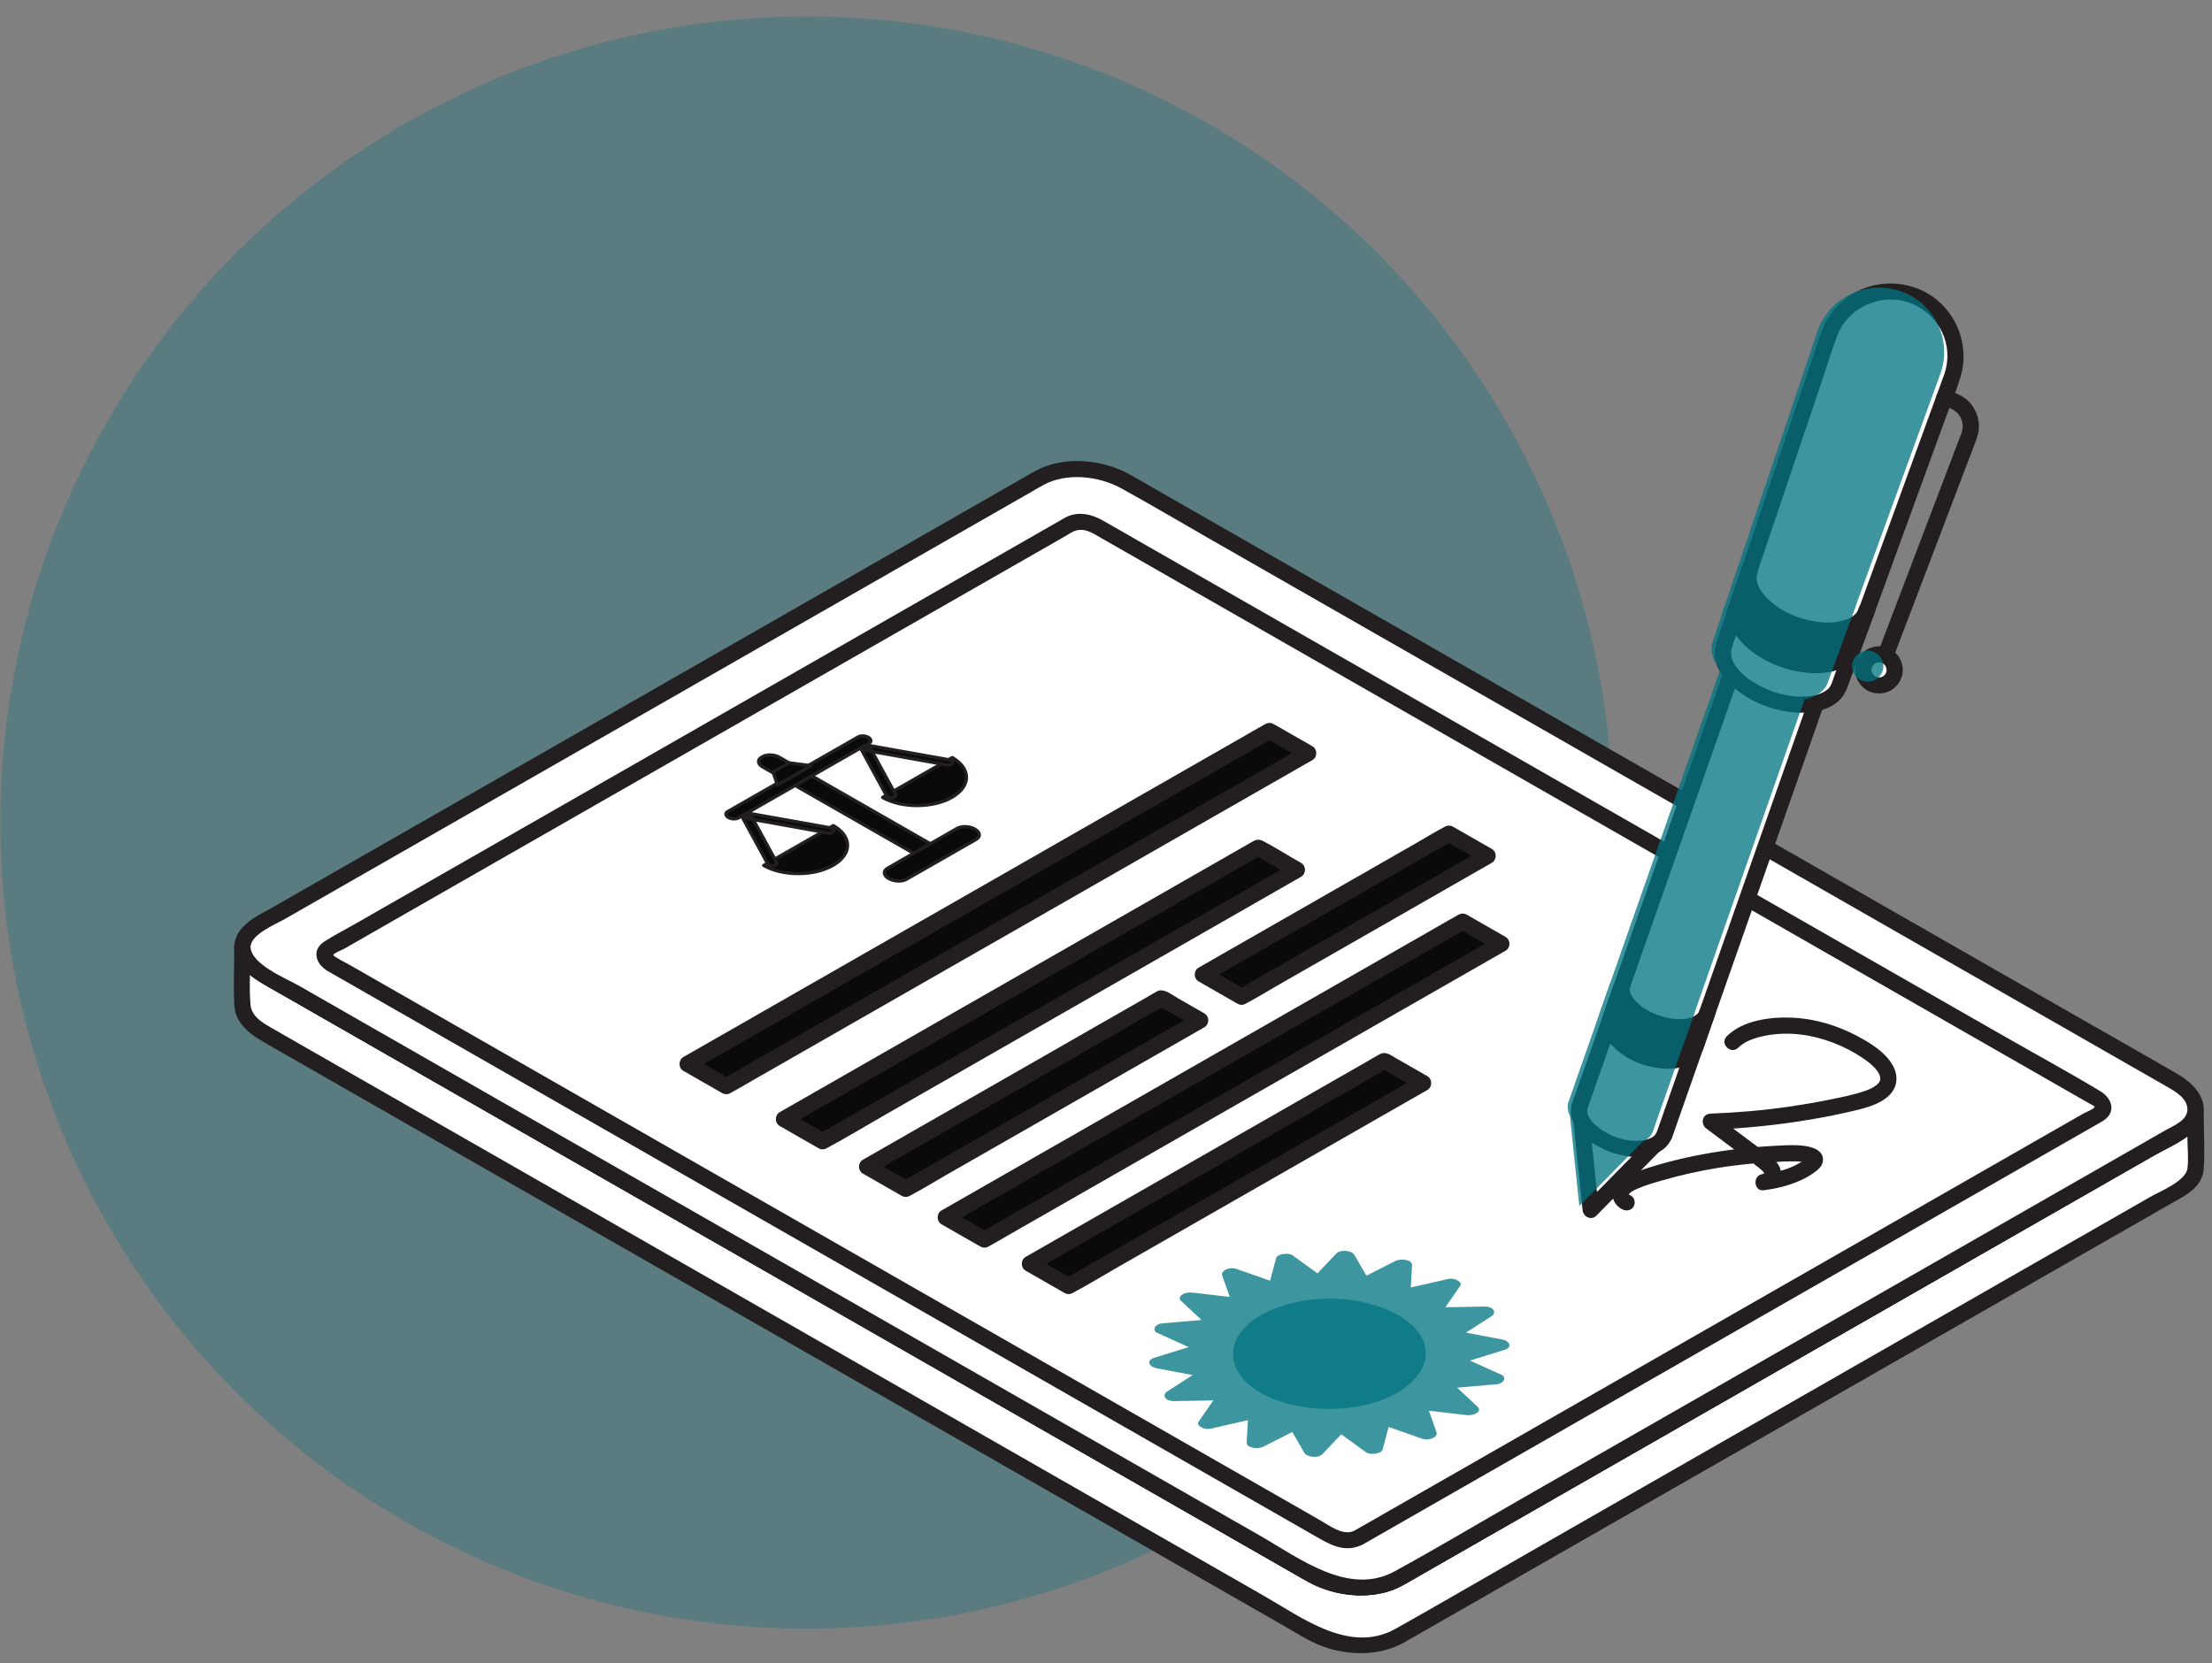 <svg width="125" height="94" viewBox="0 0 125 94" fill="none" xmlns="http://www.w3.org/2000/svg">
<rect x="0" y="0" width="125" height="94" fill="#808080" stroke="none"/>
<circle cx="45.585" cy="46.493" r="45.563" fill="#007481" fill-opacity="0.3"/>
<g clip-path="url(#clip0_374_1740)">
<path d="M13.695 53.524V56.796C13.695 56.845 13.697 56.893 13.706 56.944C13.768 57.445 14.165 57.957 14.881 58.366L74.173 92.302C75.605 93.124 77.777 93.212 79.02 92.502L123.238 67.193C123.756 66.896 124.03 66.507 124.071 66.096V62.822C124.033 63.235 123.758 63.624 123.238 63.924L122.628 64.271L120.026 65.761L79.02 89.231C77.777 89.943 75.605 89.854 74.173 89.032L18.86 57.371L15.14 55.244L14.881 55.094C14.095 54.645 13.695 54.07 13.695 53.524Z" fill="white"/>
<path d="M14.155 53.524C14.155 54.599 14.067 55.707 14.155 56.777C14.208 57.426 14.784 57.782 15.306 58.081C16.099 58.536 16.894 58.989 17.687 59.444C21.359 61.547 25.034 63.649 28.706 65.752C33.898 68.722 39.09 71.695 44.282 74.666C49.516 77.662 54.75 80.657 59.987 83.656C63.791 85.832 67.593 88.008 71.397 90.187C73.573 91.432 76.283 93.515 78.863 92.066C81.509 90.579 84.132 89.051 86.765 87.543C91.889 84.61 97.015 81.675 102.139 78.743C107.061 75.926 111.98 73.109 116.903 70.292C118.439 69.413 119.976 68.533 121.512 67.654C122.065 67.338 123.512 66.763 123.61 66.053C123.688 65.491 123.61 64.863 123.61 64.294V62.821C123.911 62.861 124.211 62.901 124.513 62.944C124.328 64.17 122.677 64.77 121.701 65.328C121.185 65.623 120.668 65.918 120.152 66.215C119.268 66.721 118.382 67.229 117.498 67.734C113.317 70.128 109.137 72.519 104.957 74.912C99.829 77.847 94.7 80.782 89.572 83.717C86.331 85.571 83.09 87.427 79.849 89.281C79.652 89.394 79.456 89.51 79.258 89.62C77.656 90.49 75.503 90.288 73.941 89.426C73.459 89.161 72.985 88.878 72.507 88.604C69.31 86.776 66.114 84.947 62.92 83.116C58.011 80.306 53.101 77.497 48.194 74.687C43.1 71.771 38.008 68.855 32.914 65.942C29.171 63.799 25.429 61.658 21.686 59.516C19.678 58.365 17.668 57.215 15.659 56.065C14.622 55.471 13.306 54.877 13.236 53.524C13.207 52.938 14.125 52.938 14.157 53.524C14.208 54.519 16.131 55.281 16.904 55.724C17.638 56.143 18.373 56.564 19.106 56.983C19.654 57.297 20.201 57.611 20.749 57.923C23.975 59.769 27.201 61.616 30.427 63.462C35.279 66.239 40.131 69.015 44.983 71.792C50.015 74.672 55.046 77.552 60.078 80.432C63.804 82.564 67.527 84.696 71.253 86.828C73.433 88.076 76.219 90.239 78.81 88.815C81.241 87.479 83.628 86.057 86.036 84.679C90.898 81.896 95.761 79.113 100.625 76.33C105.248 73.684 109.87 71.04 114.493 68.394C116.613 67.18 118.734 65.965 120.858 64.751C121.357 64.465 121.856 64.18 122.356 63.894C122.855 63.607 123.527 63.346 123.627 62.695C123.705 62.179 124.53 62.316 124.53 62.817C124.53 63.898 124.609 65.008 124.53 66.087C124.475 66.862 123.888 67.345 123.259 67.705C122.25 68.282 121.24 68.862 120.228 69.439C115.755 72.001 111.279 74.56 106.806 77.122C101.418 80.207 96.033 83.289 90.645 86.373C87.124 88.387 83.605 90.404 80.083 92.418C79.822 92.567 79.562 92.721 79.297 92.866C77.924 93.623 76.136 93.589 74.694 93.041C73.977 92.769 73.316 92.338 72.655 91.958C69.423 90.109 66.188 88.257 62.956 86.407C57.864 83.493 52.772 80.578 47.678 77.664C42.269 74.569 36.86 71.472 31.454 68.377C27.278 65.988 23.102 63.597 18.926 61.208C17.784 60.554 16.641 59.901 15.5 59.246C14.488 58.667 13.283 58.079 13.234 56.754C13.194 55.679 13.234 54.599 13.234 53.524C13.234 52.938 14.155 52.936 14.155 53.524Z" fill="#231F20"/>
<path d="M15.143 55.243L18.862 57.371L74.175 89.03C75.607 89.852 77.779 89.94 79.022 89.228L120.029 65.758L122.63 64.269L119.006 62.196L63.596 30.484C62.163 29.663 59.991 29.574 58.748 30.284L17.657 53.804L15.143 55.243Z" fill="white"/>
<path d="M15.374 54.849C17.321 55.964 19.266 57.076 21.212 58.19C24.526 60.087 27.839 61.983 31.15 63.879C35.961 66.632 40.775 69.388 45.587 72.142C50.504 74.956 55.422 77.771 60.34 80.586C63.968 82.663 67.595 84.738 71.223 86.816C73.401 88.063 76.207 90.243 78.797 88.83C81.067 87.591 83.288 86.259 85.53 84.976C90.225 82.288 94.921 79.602 99.616 76.914C104.281 74.244 108.946 71.573 113.611 68.903C115.676 67.722 117.744 66.538 119.81 65.356C120.671 64.863 121.533 64.37 122.394 63.877V64.665C120.469 63.563 118.541 62.459 116.616 61.357C113.29 59.455 109.966 57.55 106.64 55.648C101.805 52.881 96.972 50.115 92.137 47.349C87.234 44.543 82.329 41.736 77.427 38.928C73.784 36.842 70.141 34.759 66.499 32.673C64.329 31.432 61.551 29.277 58.971 30.684C56.687 31.929 54.449 33.273 52.19 34.565C47.495 37.251 42.802 39.937 38.108 42.625C33.456 45.288 28.804 47.951 24.151 50.614C22.062 51.811 19.973 53.008 17.882 54.202C17.045 54.681 16.21 55.159 15.372 55.637C14.858 55.93 14.395 55.144 14.909 54.849C17.015 53.644 19.121 52.439 21.227 51.234C25.529 48.771 29.83 46.31 34.134 43.847C39.064 41.026 43.993 38.205 48.923 35.382C51.956 33.646 54.991 31.91 58.023 30.174C58.189 30.079 58.353 29.98 58.518 29.89C60.119 29.022 62.276 29.23 63.831 30.09C64.31 30.355 64.781 30.634 65.255 30.905C68.337 32.669 71.418 34.432 74.5 36.197C79.233 38.907 83.966 41.614 88.699 44.323C93.691 47.18 98.681 50.037 103.673 52.894C107.541 55.108 111.411 57.322 115.279 59.537C116.894 60.462 118.509 61.384 120.122 62.309C121.034 62.832 121.948 63.354 122.859 63.877C123.157 64.047 123.157 64.494 122.859 64.665C120.739 65.878 118.62 67.092 116.499 68.305C112.197 70.766 107.898 73.229 103.596 75.689C98.664 78.513 93.731 81.336 88.799 84.159C85.774 85.888 82.752 87.62 79.728 89.35C79.571 89.441 79.414 89.535 79.252 89.622C77.654 90.492 75.495 90.285 73.937 89.424C73.452 89.156 72.976 88.874 72.496 88.6C69.419 86.839 66.341 85.077 63.264 83.316C58.531 80.607 53.8 77.9 49.068 75.19C44.067 72.327 39.066 69.466 34.066 66.603C30.221 64.403 26.379 62.204 22.534 60.002C20.91 59.073 19.285 58.142 17.661 57.213C16.743 56.688 15.825 56.162 14.907 55.637C14.395 55.344 14.858 54.556 15.37 54.849H15.374Z" fill="#231F20"/>
<path d="M13.695 53.524C13.695 54.069 14.097 54.644 14.881 55.093L15.14 55.243L18.86 57.371L74.173 89.029C75.605 89.851 77.777 89.94 79.02 89.228L120.026 65.758L122.628 64.268L123.238 63.921C123.756 63.624 124.033 63.232 124.071 62.819V62.614C124.024 62.1 123.624 61.565 122.889 61.146L63.596 27.212C62.163 26.39 59.991 26.302 58.748 27.012L14.533 52.319C13.991 52.628 13.714 53.041 13.697 53.475C13.695 53.49 13.695 53.509 13.695 53.524Z" fill="white"/>
<path d="M14.155 53.524C14.206 54.518 16.129 55.281 16.903 55.723C17.636 56.142 18.371 56.564 19.105 56.983C19.646 57.293 20.188 57.602 20.73 57.914C23.963 59.764 27.195 61.614 30.425 63.464C35.277 66.24 40.129 69.017 44.981 71.794C49.999 74.665 55.016 77.537 60.034 80.411C63.766 82.547 67.496 84.681 71.228 86.817C73.415 88.069 76.211 90.241 78.81 88.819C81.231 87.494 83.605 86.076 86 84.704C90.843 81.932 95.687 79.159 100.532 76.387C105.176 73.73 109.817 71.071 114.461 68.415C116.593 67.195 118.726 65.973 120.858 64.753C121.357 64.466 121.857 64.182 122.356 63.895C122.819 63.63 123.606 63.333 123.61 62.716C123.614 62.098 122.968 61.719 122.475 61.435C121.746 61.015 121.017 60.6 120.288 60.183C116.924 58.258 113.558 56.332 110.194 54.404C105.325 51.617 100.456 48.832 95.587 46.044C90.505 43.137 85.426 40.23 80.345 37.32C76.345 35.032 72.348 32.742 68.348 30.454C66.688 29.504 65.041 28.526 63.366 27.604C62.089 26.9 60.268 26.696 58.955 27.418C58.733 27.538 58.519 27.667 58.3 27.793C57.12 28.467 55.941 29.144 54.761 29.818C50.411 32.308 46.061 34.796 41.712 37.286C36.654 40.181 31.599 43.076 26.541 45.969C23.057 47.962 19.576 49.955 16.093 51.948C15.547 52.26 14.189 52.805 14.155 53.519C14.127 54.103 13.207 54.107 13.235 53.519C13.292 52.287 14.554 51.775 15.489 51.24C16.881 50.444 18.276 49.645 19.668 48.849C24.279 46.209 28.889 43.571 33.501 40.931C38.554 38.039 43.606 35.148 48.66 32.255C51.761 30.482 54.859 28.708 57.96 26.932C58.143 26.826 58.325 26.717 58.51 26.618C60.113 25.748 62.268 25.952 63.83 26.814C64.276 27.06 64.716 27.321 65.16 27.574C68.201 29.314 71.245 31.057 74.286 32.797C79.065 35.532 83.845 38.268 88.625 41.003C93.814 43.974 99.004 46.944 104.194 49.915C108.472 52.363 112.75 54.813 117.028 57.261C119.032 58.407 121.045 59.543 123.04 60.702C123.859 61.175 124.696 61.966 124.505 62.998C124.286 64.178 122.658 64.774 121.702 65.322C120.875 65.794 120.05 66.268 119.224 66.74C115.7 68.756 112.176 70.774 108.653 72.79C103.493 75.744 98.335 78.696 93.175 81.649C89.207 83.921 85.239 86.192 81.273 88.461C80.602 88.844 79.937 89.244 79.257 89.615C77.448 90.599 75.253 90.171 73.548 89.196C70.994 87.734 68.437 86.27 65.883 84.808C61.262 82.163 56.644 79.519 52.024 76.875C46.819 73.896 41.615 70.917 36.41 67.938C32.196 65.526 27.982 63.114 23.765 60.702C22.048 59.72 20.333 58.736 18.616 57.754C17.63 57.19 16.643 56.625 15.657 56.06C14.62 55.466 13.305 54.872 13.235 53.519C13.205 52.934 14.123 52.934 14.155 53.519V53.524Z" fill="#231F20"/>
<path d="M76.77 86.914L118.639 62.951C119.015 62.736 118.968 62.359 118.532 62.113L61.91 29.704C61.477 29.455 60.82 29.428 60.444 29.643L18.575 53.608C18.199 53.823 18.245 54.2 18.681 54.446L75.303 86.853C75.737 87.102 76.394 87.129 76.77 86.914Z" fill="white"/>
<path d="M76.538 86.52C78.438 85.433 80.34 84.344 82.24 83.257C86.525 80.805 90.809 78.352 95.093 75.9C99.716 73.254 104.336 70.61 108.958 67.964C111.878 66.293 114.798 64.62 117.718 62.95C117.829 62.886 118.311 62.703 118.362 62.581C118.386 62.522 118.267 62.484 118.173 62.431C117.542 62.077 116.917 61.713 116.288 61.353C113.27 59.625 110.253 57.898 107.235 56.17C102.768 53.612 98.298 51.055 93.831 48.497C89.088 45.783 84.346 43.068 79.603 40.354C75.68 38.108 71.756 35.865 67.833 33.619C65.844 32.479 63.853 31.341 61.863 30.201C61.5 29.993 61.09 29.848 60.671 30.035C60.522 30.102 60.38 30.201 60.238 30.284C59.247 30.85 58.257 31.417 57.267 31.984C53.362 34.217 49.461 36.452 45.557 38.686C40.815 41.399 36.074 44.113 31.332 46.826C27.824 48.834 24.317 50.842 20.808 52.85C20.36 53.107 19.912 53.364 19.463 53.621C19.365 53.678 18.872 53.869 18.834 53.981C18.811 54.053 19.629 54.468 19.741 54.531C22.258 55.97 24.772 57.411 27.288 58.85C31.49 61.254 35.689 63.657 39.891 66.064C44.677 68.802 49.465 71.543 54.251 74.282C58.486 76.707 62.72 79.13 66.955 81.555C69.508 83.015 72.058 84.475 74.611 85.937C75.146 86.242 75.892 86.832 76.532 86.523C77.061 86.268 77.528 87.053 76.995 87.311C75.945 87.818 75.106 87.273 74.241 86.78C73.25 86.213 72.26 85.646 71.27 85.079C67.693 83.032 64.114 80.984 60.537 78.936C55.84 76.248 51.146 73.562 46.449 70.873C41.752 68.185 37.054 65.497 32.357 62.809C28.863 60.809 25.369 58.808 21.873 56.808C20.944 56.277 20.018 55.746 19.089 55.215C18.896 55.104 18.7 54.998 18.509 54.883C17.837 54.48 17.587 53.694 18.341 53.212C18.911 52.847 19.523 52.536 20.109 52.201C21.565 51.368 23.019 50.534 24.474 49.702C28.901 47.17 33.328 44.635 37.753 42.103C42.39 39.448 47.027 36.796 51.662 34.141C54.38 32.586 57.096 31.029 59.815 29.475C60.01 29.363 60.208 29.232 60.42 29.154C61.049 28.925 61.717 29.081 62.278 29.397C62.937 29.767 63.591 30.149 64.248 30.524C67.361 32.306 70.473 34.086 73.586 35.869C78.126 38.467 82.665 41.064 87.204 43.662C92.016 46.415 96.828 49.169 101.637 51.923C105.53 54.15 109.422 56.379 113.315 58.605C115.107 59.631 116.926 60.617 118.694 61.683C119.368 62.09 119.599 62.874 118.851 63.352C118.679 63.462 118.492 63.556 118.316 63.66C117.245 64.273 116.173 64.886 115.102 65.499C111.054 67.816 107.003 70.134 102.955 72.451C98.188 75.18 93.421 77.908 88.656 80.636C85.264 82.577 81.874 84.517 78.483 86.459C77.987 86.744 77.492 87.026 76.997 87.311C76.502 87.595 76.019 86.818 76.534 86.523L76.538 86.52Z" fill="#231F20"/>
<path d="M41.042 61.392L73.926 42.57L71.737 41.316L38.853 60.139L41.042 61.392Z" fill="#0A0A0A"/>
<path d="M40.811 60.998C41.104 60.83 41.398 60.663 41.691 60.495C42.488 60.038 43.287 59.581 44.084 59.126C45.263 58.449 46.445 57.775 47.624 57.099C49.065 56.275 50.504 55.451 51.945 54.625C53.522 53.724 55.099 52.82 56.676 51.918C58.268 51.008 59.859 50.096 61.451 49.186C62.93 48.339 64.407 47.494 65.886 46.647C67.14 45.929 68.396 45.21 69.65 44.492C70.553 43.976 71.455 43.459 72.358 42.943C72.783 42.699 73.204 42.431 73.641 42.21C73.661 42.2 73.678 42.189 73.697 42.178V42.966C72.968 42.549 72.237 42.13 71.508 41.713H71.971C71.678 41.881 71.385 42.048 71.091 42.216C70.294 42.673 69.495 43.131 68.698 43.586C67.519 44.262 66.337 44.936 65.158 45.612C63.717 46.436 62.278 47.26 60.837 48.086C59.26 48.988 57.683 49.891 56.106 50.793C54.514 51.703 52.923 52.615 51.331 53.526C49.852 54.373 48.375 55.217 46.896 56.064C45.642 56.783 44.386 57.501 43.132 58.22C42.229 58.736 41.328 59.252 40.424 59.768C39.999 60.013 39.578 60.28 39.141 60.501C39.121 60.512 39.105 60.522 39.085 60.533V59.745C39.814 60.162 40.545 60.581 41.274 60.998C41.786 61.291 41.323 62.079 40.811 61.786C40.082 61.369 39.351 60.95 38.622 60.533C38.325 60.362 38.325 59.916 38.622 59.745C38.92 59.574 39.209 59.41 39.502 59.241C40.299 58.784 41.098 58.327 41.895 57.872C43.074 57.196 44.256 56.522 45.435 55.845C46.876 55.022 48.315 54.198 49.756 53.372C51.333 52.47 52.91 51.566 54.487 50.665C56.079 49.755 57.67 48.842 59.262 47.932C60.741 47.085 62.218 46.24 63.697 45.393C64.951 44.675 66.207 43.957 67.461 43.238C68.365 42.722 69.266 42.206 70.169 41.69C70.596 41.445 71.019 41.19 71.453 40.956C71.472 40.946 71.489 40.935 71.508 40.925C71.65 40.843 71.829 40.843 71.971 40.925C72.7 41.342 73.431 41.761 74.16 42.178C74.457 42.349 74.457 42.796 74.16 42.966C73.862 43.137 73.573 43.301 73.28 43.47C72.483 43.927 71.684 44.384 70.887 44.839C69.708 45.516 68.526 46.19 67.347 46.866C65.906 47.69 64.467 48.514 63.026 49.34C61.449 50.241 59.872 51.145 58.295 52.047C56.703 52.957 55.112 53.869 53.52 54.779C52.041 55.626 50.564 56.471 49.084 57.318C47.831 58.036 46.575 58.755 45.321 59.473C44.417 59.989 43.517 60.505 42.613 61.022C42.186 61.266 41.763 61.521 41.33 61.755C41.31 61.765 41.294 61.776 41.274 61.786C40.76 62.081 40.297 61.294 40.811 60.998Z" fill="#231F20"/>
<path d="M46.487 64.509L73.288 49.172L71.1 47.918L44.298 63.258L46.487 64.509Z" fill="#0A0A0A"/>
<path d="M46.256 64.115C47.151 63.603 48.047 63.091 48.942 62.577C51.078 61.355 53.212 60.133 55.348 58.911C57.928 57.434 60.505 55.959 63.086 54.483C65.313 53.208 67.542 51.933 69.769 50.657C70.5 50.237 71.231 49.82 71.963 49.401C72.309 49.203 72.653 48.975 73.012 48.8C73.027 48.792 73.042 48.784 73.057 48.775V49.563C72.328 49.146 71.597 48.727 70.868 48.31H71.331C70.437 48.822 69.54 49.334 68.645 49.847C66.509 51.069 64.376 52.291 62.24 53.513C59.66 54.99 57.082 56.465 54.502 57.942C52.275 59.217 50.045 60.491 47.818 61.768C47.087 62.187 46.356 62.604 45.625 63.023C45.278 63.221 44.934 63.449 44.575 63.624C44.56 63.632 44.545 63.641 44.53 63.649V62.861C45.259 63.278 45.99 63.698 46.719 64.115C47.231 64.408 46.768 65.196 46.256 64.903C45.527 64.486 44.796 64.066 44.067 63.649C43.769 63.478 43.769 63.032 44.067 62.861C44.347 62.701 44.626 62.541 44.906 62.381C45.661 61.949 46.413 61.519 47.168 61.087C48.269 60.457 49.367 59.827 50.468 59.197C51.794 58.439 53.12 57.681 54.447 56.92C55.858 56.113 57.269 55.304 58.68 54.497C60.055 53.709 61.43 52.923 62.805 52.136C64.016 51.442 65.228 50.749 66.439 50.056C67.359 49.529 68.279 49.003 69.2 48.476C69.701 48.19 70.203 47.903 70.704 47.614C70.911 47.496 71.085 47.395 71.342 47.524C71.914 47.81 72.458 48.162 73.012 48.48C73.182 48.577 73.352 48.674 73.522 48.773C73.82 48.944 73.82 49.39 73.522 49.561C72.628 50.073 71.731 50.585 70.836 51.099C68.7 52.321 66.567 53.543 64.431 54.765C61.851 56.242 59.273 57.716 56.693 59.193C54.466 60.468 52.236 61.742 50.009 63.019C48.929 63.636 47.862 64.287 46.766 64.875C46.751 64.884 46.736 64.892 46.721 64.901C46.207 65.196 45.744 64.408 46.258 64.113L46.256 64.115Z" fill="#231F20"/>
<path d="M55.63 70.064L84.843 53.344L82.654 52.091L53.441 68.81L55.63 70.064Z" fill="#0A0A0A"/>
<path d="M55.398 69.67C55.66 69.521 55.919 69.373 56.181 69.224C56.888 68.819 57.598 68.412 58.306 68.008C59.353 67.407 60.401 66.809 61.449 66.209C62.728 65.478 64.006 64.745 65.285 64.013C66.686 63.213 68.086 62.41 69.487 61.61C70.9 60.8 72.313 59.992 73.728 59.182C75.046 58.428 76.364 57.674 77.683 56.92C78.797 56.282 79.911 55.645 81.024 55.007C81.821 54.55 82.62 54.095 83.417 53.637C83.796 53.42 84.17 53.178 84.561 52.984C84.578 52.976 84.595 52.965 84.612 52.955V53.743C83.883 53.326 83.152 52.906 82.423 52.489H82.886C82.625 52.639 82.365 52.786 82.104 52.936C81.396 53.34 80.686 53.747 79.979 54.151C78.931 54.752 77.883 55.35 76.836 55.951C75.556 56.682 74.279 57.415 72.999 58.146C71.599 58.947 70.198 59.749 68.798 60.55C67.385 61.359 65.971 62.168 64.556 62.977C63.238 63.731 61.921 64.485 60.601 65.24C59.487 65.878 58.374 66.514 57.26 67.153C56.463 67.61 55.664 68.065 54.867 68.522C54.489 68.739 54.115 68.981 53.724 69.175C53.707 69.183 53.69 69.194 53.673 69.205V68.417C54.402 68.834 55.133 69.253 55.862 69.67C56.374 69.963 55.911 70.751 55.398 70.458C54.669 70.041 53.938 69.622 53.209 69.205C52.912 69.034 52.912 68.587 53.209 68.417C53.471 68.267 53.73 68.12 53.992 67.97C54.699 67.566 55.409 67.159 56.117 66.754L59.26 64.955C60.539 64.224 61.817 63.491 63.096 62.76C64.496 61.959 65.897 61.157 67.298 60.356C68.711 59.547 70.124 58.738 71.54 57.929C72.857 57.175 74.175 56.42 75.495 55.666C76.608 55.028 77.722 54.392 78.835 53.753L81.228 52.384C81.609 52.167 81.985 51.939 82.372 51.731C82.389 51.722 82.406 51.712 82.423 51.701C82.565 51.619 82.744 51.619 82.886 51.701C83.615 52.118 84.346 52.538 85.075 52.955C85.373 53.126 85.373 53.572 85.075 53.743C84.814 53.892 84.554 54.04 84.293 54.189C83.585 54.594 82.875 55.001 82.168 55.405C81.12 56.005 80.072 56.604 79.025 57.204C77.745 57.935 76.468 58.669 75.189 59.4C73.788 60.2 72.388 61.003 70.987 61.803C69.586 62.604 68.16 63.421 66.745 64.23C65.427 64.985 64.11 65.739 62.79 66.493C61.676 67.132 60.563 67.768 59.449 68.406C58.652 68.863 57.853 69.318 57.056 69.775C56.676 69.993 56.3 70.22 55.913 70.429C55.896 70.437 55.879 70.448 55.862 70.458C55.347 70.753 54.884 69.965 55.398 69.67Z" fill="#231F20"/>
<path d="M60.386 72.689L80.423 61.219L78.234 59.968L58.197 71.435L60.386 72.689Z" fill="#0A0A0A"/>
<path d="M60.155 72.295C60.82 71.914 61.485 71.535 62.15 71.153C63.746 70.239 65.345 69.325 66.941 68.41C68.866 67.308 70.789 66.207 72.715 65.105C74.385 64.148 76.054 63.194 77.724 62.237L79.371 61.295C79.63 61.148 79.888 60.973 80.157 60.845C80.168 60.838 80.181 60.832 80.191 60.826V61.614C79.462 61.197 78.731 60.777 78.002 60.36H78.466C77.8 60.741 77.135 61.121 76.47 61.502C74.874 62.416 73.276 63.331 71.68 64.245C69.754 65.347 67.831 66.449 65.906 67.551C64.235 68.507 62.567 69.462 60.897 70.418C60.348 70.732 59.8 71.046 59.249 71.36C58.99 71.507 58.733 71.682 58.463 71.811C58.453 71.817 58.44 71.823 58.429 71.829V71.042C59.158 71.459 59.889 71.878 60.618 72.295C61.13 72.588 60.667 73.376 60.155 73.083C59.426 72.666 58.695 72.247 57.966 71.829C57.668 71.659 57.668 71.212 57.966 71.042C58.784 70.574 59.6 70.106 60.418 69.638C62.299 68.562 64.182 67.485 66.063 66.407C68.188 65.191 70.313 63.975 72.436 62.758C73.986 61.871 75.535 60.984 77.084 60.097C77.382 59.926 77.673 59.745 77.977 59.585C78.304 59.414 78.57 59.631 78.844 59.789C79.341 60.074 79.837 60.358 80.334 60.642C80.44 60.703 80.546 60.765 80.655 60.826C80.952 60.996 80.952 61.443 80.655 61.614C79.99 61.995 79.324 62.374 78.659 62.755C77.063 63.67 75.465 64.584 73.869 65.499C71.943 66.6 70.02 67.702 68.095 68.804C66.424 69.761 64.756 70.715 63.086 71.671C62.276 72.135 61.477 72.628 60.652 73.064C60.642 73.07 60.629 73.077 60.618 73.083C60.104 73.378 59.641 72.59 60.155 72.295Z" fill="#231F20"/>
<path d="M70.163 56.339L84.07 48.378L81.881 47.124L67.974 55.086L70.163 56.339Z" fill="#0A0A0A"/>
<path d="M69.929 55.945C70.388 55.681 70.847 55.42 71.304 55.157C72.413 54.523 73.52 53.889 74.63 53.252C75.966 52.487 77.301 51.723 78.638 50.958C79.798 50.294 80.961 49.629 82.121 48.965L83.264 48.31C83.443 48.206 83.624 48.084 83.811 47.998C83.819 47.994 83.828 47.987 83.836 47.983V48.771C83.107 48.354 82.376 47.935 81.647 47.517H82.111C81.651 47.781 81.192 48.042 80.736 48.306C79.626 48.94 78.519 49.574 77.409 50.21C76.073 50.975 74.738 51.74 73.401 52.504C72.241 53.168 71.079 53.834 69.918 54.497C69.538 54.717 69.155 54.934 68.775 55.153C68.596 55.256 68.416 55.378 68.229 55.464C68.22 55.469 68.212 55.475 68.203 55.479V54.691C68.932 55.108 69.663 55.528 70.392 55.945C70.904 56.238 70.441 57.026 69.929 56.733C69.2 56.316 68.469 55.896 67.74 55.479C67.442 55.309 67.442 54.862 67.74 54.691C68.199 54.428 68.658 54.167 69.115 53.903C70.224 53.269 71.331 52.635 72.441 51.999C73.778 51.234 75.112 50.469 76.449 49.704C77.609 49.041 78.772 48.375 79.932 47.711C80.493 47.389 81.048 47.044 81.622 46.744C81.63 46.74 81.639 46.734 81.647 46.73C81.79 46.647 81.968 46.647 82.111 46.73C82.839 47.147 83.57 47.566 84.299 47.983C84.597 48.154 84.597 48.6 84.299 48.771C83.84 49.034 83.381 49.296 82.924 49.559C81.815 50.193 80.708 50.827 79.599 51.464C78.262 52.228 76.927 52.993 75.59 53.758C74.43 54.422 73.267 55.087 72.107 55.751C71.546 56.073 70.991 56.419 70.418 56.718C70.409 56.722 70.4 56.728 70.392 56.733C69.878 57.028 69.414 56.24 69.929 55.945Z" fill="#231F20"/>
<path d="M51.186 67.199L67.826 57.674L65.635 56.421L48.997 65.946L51.186 67.199Z" fill="#0A0A0A"/>
<path d="M50.955 66.805C51.507 66.489 52.06 66.173 52.612 65.857C53.938 65.098 55.265 64.338 56.591 63.579C58.189 62.665 59.785 61.751 61.383 60.836C62.771 60.042 64.156 59.248 65.544 58.456C65.999 58.194 66.456 57.933 66.911 57.674C67.125 57.552 67.34 57.404 67.565 57.299C67.576 57.295 67.585 57.288 67.593 57.282V58.07C66.864 57.653 66.133 57.234 65.404 56.816H65.867C65.315 57.133 64.762 57.449 64.21 57.765C62.883 58.523 61.557 59.284 60.231 60.042C58.633 60.956 57.037 61.871 55.439 62.785C54.051 63.579 52.665 64.374 51.278 65.166C50.823 65.427 50.366 65.688 49.911 65.947C49.697 66.07 49.482 66.217 49.257 66.322C49.246 66.327 49.237 66.333 49.229 66.339V65.551C49.958 65.968 50.689 66.388 51.418 66.805C51.93 67.098 51.467 67.886 50.955 67.593C50.226 67.176 49.495 66.756 48.766 66.339C48.468 66.169 48.468 65.722 48.766 65.551C49.467 65.149 50.168 64.749 50.87 64.346C52.485 63.421 54.102 62.496 55.717 61.572C57.509 60.545 59.3 59.522 61.09 58.496C62.339 57.781 63.587 57.067 64.837 56.351C65.026 56.243 65.211 56.123 65.404 56.026C65.772 55.843 66.248 56.243 66.556 56.42C66.977 56.661 67.397 56.903 67.818 57.143L68.056 57.28C68.354 57.451 68.354 57.897 68.056 58.068C67.504 58.384 66.951 58.7 66.399 59.016C65.072 59.775 63.746 60.535 62.42 61.294L57.628 64.037C56.24 64.831 54.854 65.625 53.467 66.417C52.795 66.803 52.132 67.214 51.446 67.574C51.437 67.578 51.426 67.584 51.418 67.591C50.904 67.886 50.44 67.098 50.955 66.803V66.805Z" fill="#231F20"/>
<path d="M97.582 58.572C98.496 57.666 100.039 57.47 101.267 57.523C102.732 57.586 104.153 58.072 105.407 58.812C105.998 59.162 106.619 59.608 106.959 60.219C107.299 60.83 107.229 61.479 106.725 61.945C106.189 62.44 105.42 62.629 104.729 62.794C103.945 62.979 103.152 63.137 102.358 63.272C100.477 63.592 98.573 63.786 96.666 63.858C96.743 63.575 96.821 63.291 96.898 63.009C97.837 63.712 98.779 64.414 99.718 65.118C100.111 65.412 100.621 65.752 100.642 66.297C100.662 66.799 100.228 67.157 99.773 67.266C99.733 66.967 99.692 66.67 99.65 66.371C100.468 66.272 101.376 66.023 102.034 65.509C102.143 65.425 102.147 65.33 102.141 65.558L102.136 65.703C102.145 65.722 102.16 65.739 102.175 65.75C102.17 65.758 102.13 65.737 102.164 65.745C102.128 65.737 102.092 65.722 102.058 65.712C101.89 65.665 101.718 65.653 101.546 65.648C101.038 65.636 100.526 65.665 100.02 65.695C97.994 65.811 95.978 66.135 94.027 66.695C93.531 66.837 93.021 66.978 92.55 67.182C92.386 67.254 92.152 67.357 92.054 67.492C92.006 67.559 92.082 67.458 92.037 67.521C92.029 67.553 92.029 67.553 92.037 67.519C92.029 67.484 92.029 67.484 92.037 67.515C92.05 67.519 92.059 67.521 92.037 67.513C91.999 67.496 92.167 67.582 92.15 67.574C92.373 67.684 92.435 67.995 92.316 68.198C92.184 68.423 91.91 68.472 91.687 68.362C91.172 68.111 90.947 67.505 91.277 67.012C91.589 66.542 92.195 66.333 92.707 66.156C93.863 65.758 95.057 65.461 96.26 65.238C97.531 65.002 98.819 64.85 100.109 64.778C100.691 64.747 101.295 64.694 101.875 64.759C102.338 64.812 103.031 64.974 103.018 65.568C103.01 65.924 102.704 66.15 102.436 66.335C102.198 66.502 101.941 66.637 101.675 66.752C101.025 67.035 100.353 67.193 99.65 67.279C99.131 67.342 99.031 66.504 99.527 66.384C99.603 66.365 99.65 66.344 99.718 66.31C99.69 66.325 99.714 66.266 99.722 66.308C99.722 66.356 99.722 66.352 99.722 66.295C99.729 66.329 99.729 66.34 99.718 66.325C99.675 66.281 99.652 66.236 99.605 66.192C99.304 65.903 98.936 65.669 98.602 65.419C97.88 64.877 97.155 64.338 96.432 63.797C96.08 63.533 96.177 62.967 96.664 62.947C98.152 62.891 99.639 62.764 101.112 62.551C101.847 62.444 102.581 62.318 103.31 62.172C103.998 62.033 104.7 61.901 105.363 61.673C105.601 61.591 105.853 61.49 106.047 61.327C106.215 61.186 106.272 61.06 106.249 60.908C106.181 60.468 105.628 60.047 105.254 59.798C104.228 59.115 103.021 58.637 101.792 58.481C101.116 58.397 100.413 58.41 99.746 58.544C99.204 58.654 98.615 58.837 98.23 59.218C97.812 59.634 97.161 58.989 97.58 58.574L97.582 58.572Z" fill="#231F20"/>
<g opacity="0.76">
<path d="M68.269 80.449L71.104 79.802L71.009 81.544L73.293 80.381L74.246 82.033L75.706 80.497L77.586 81.86L78.045 80.135L80.634 81.041L80.032 79.334L83.012 79.68L81.429 78.199L84.442 77.935L82.062 76.859L84.746 76.025L81.86 75.479L83.892 74.171L80.846 74.225L81.975 72.603L79.14 73.248L79.236 71.505L76.951 72.668L75.999 71.017L74.539 72.552L72.658 71.192L72.199 72.915L69.61 72.009L70.212 73.715L67.232 73.37L68.816 74.853L65.802 75.114L68.182 76.191L65.498 77.027L68.384 77.573L66.352 78.879L69.398 78.824L68.269 80.449Z" fill="#007481"/>
<path d="M68.129 80.136C69.075 79.922 70.02 79.707 70.966 79.49C71.302 79.414 71.676 79.61 71.665 79.799C71.633 80.381 71.602 80.96 71.567 81.542C71.249 81.466 70.932 81.392 70.613 81.316C71.374 80.929 72.137 80.541 72.898 80.153C73.227 79.987 73.699 80.061 73.835 80.297C74.154 80.847 74.471 81.396 74.789 81.948L73.761 81.873C74.247 81.361 74.734 80.849 75.219 80.337C75.378 80.17 75.875 80.103 76.103 80.267C76.73 80.722 77.357 81.175 77.986 81.63C77.673 81.679 77.359 81.729 77.046 81.778C77.199 81.203 77.352 80.627 77.505 80.052C77.558 79.848 78.043 79.753 78.326 79.852C79.189 80.153 80.051 80.457 80.914 80.758C80.64 80.878 80.368 81 80.094 81.12C79.892 80.552 79.692 79.983 79.49 79.414C79.405 79.172 79.754 78.972 80.177 79.022C81.171 79.138 82.164 79.252 83.158 79.368C82.948 79.523 82.738 79.681 82.527 79.837C82 79.344 81.471 78.849 80.944 78.356C80.772 78.194 80.935 77.918 81.293 77.886C82.298 77.798 83.301 77.712 84.306 77.623C84.221 77.802 84.134 77.981 84.049 78.16C83.256 77.802 82.461 77.442 81.669 77.084C81.382 76.953 81.499 76.669 81.792 76.578C82.687 76.3 83.581 76.022 84.476 75.744L84.608 76.332C83.647 76.15 82.684 75.967 81.724 75.786C81.309 75.708 81.18 75.438 81.473 75.249C82.149 74.813 82.827 74.376 83.503 73.942C83.635 74.124 83.764 74.307 83.896 74.488C82.882 74.507 81.866 74.526 80.853 74.543C80.525 74.549 80.179 74.334 80.313 74.143C80.689 73.601 81.065 73.06 81.441 72.518L82.123 72.908C81.178 73.123 80.232 73.338 79.286 73.555C78.951 73.631 78.576 73.435 78.587 73.245C78.619 72.664 78.651 72.084 78.685 71.503C79.004 71.579 79.32 71.653 79.639 71.728C78.878 72.116 78.115 72.504 77.354 72.891C77.025 73.058 76.553 72.984 76.417 72.748C76.098 72.198 75.782 71.648 75.463 71.096L76.492 71.172C76.005 71.684 75.518 72.196 75.034 72.708C74.874 72.874 74.377 72.942 74.15 72.778C73.523 72.322 72.896 71.87 72.267 71.414C72.579 71.366 72.894 71.315 73.206 71.267C73.053 71.842 72.9 72.417 72.747 72.992C72.694 73.197 72.209 73.291 71.927 73.192C71.064 72.891 70.201 72.588 69.338 72.287L70.158 71.924C70.36 72.493 70.56 73.062 70.762 73.631C70.847 73.873 70.499 74.073 70.076 74.023C69.081 73.907 68.088 73.793 67.094 73.677C67.304 73.521 67.515 73.363 67.725 73.207C68.252 73.7 68.781 74.195 69.308 74.688C69.481 74.851 69.317 75.127 68.96 75.158C67.955 75.247 66.951 75.333 65.946 75.421C66.031 75.242 66.118 75.063 66.203 74.884C66.996 75.242 67.791 75.603 68.584 75.961C68.871 76.091 68.754 76.376 68.46 76.466C67.566 76.745 66.671 77.023 65.776 77.301L65.644 76.713C66.605 76.894 67.568 77.078 68.528 77.259C68.943 77.337 69.072 77.606 68.779 77.796C68.103 78.232 67.425 78.668 66.75 79.102C66.618 78.921 66.488 78.738 66.356 78.556C67.37 78.537 68.386 78.519 69.4 78.502C69.727 78.495 70.073 78.71 69.939 78.902C69.563 79.443 69.187 79.985 68.811 80.526C68.698 80.686 68.443 80.804 68.125 80.756C67.859 80.716 67.615 80.528 67.727 80.366C68.103 79.825 68.48 79.283 68.856 78.742C69.036 78.875 69.215 79.009 69.395 79.142C68.382 79.161 67.366 79.18 66.352 79.197C65.84 79.205 65.651 78.849 65.959 78.651C66.635 78.215 67.313 77.779 67.989 77.345L68.239 77.882C67.279 77.701 66.316 77.518 65.355 77.337C64.913 77.252 64.771 76.89 65.224 76.749C66.118 76.471 67.013 76.193 67.908 75.915C67.867 76.083 67.827 76.252 67.785 76.42C66.992 76.062 66.197 75.702 65.404 75.344C65.085 75.2 65.262 74.84 65.662 74.806C66.667 74.718 67.67 74.632 68.675 74.543C68.558 74.699 68.443 74.855 68.326 75.013C67.799 74.52 67.27 74.025 66.743 73.532C66.48 73.285 66.926 73.009 67.374 73.062C68.369 73.178 69.362 73.291 70.356 73.407C70.127 73.538 69.899 73.669 69.67 73.799C69.468 73.23 69.268 72.662 69.066 72.093C68.975 71.836 69.457 71.581 69.886 71.73C70.749 72.032 71.612 72.335 72.475 72.636L71.655 72.837C71.808 72.261 71.961 71.686 72.114 71.111C72.175 70.881 72.8 70.782 73.053 70.963C73.68 71.419 74.307 71.872 74.936 72.327C74.641 72.35 74.347 72.373 74.052 72.396C74.538 71.884 75.025 71.372 75.51 70.86C75.756 70.599 76.392 70.681 76.538 70.936C76.857 71.486 77.174 72.036 77.493 72.588C77.18 72.539 76.868 72.493 76.555 72.445C77.316 72.057 78.079 71.669 78.84 71.282C79.186 71.105 79.811 71.214 79.794 71.507C79.762 72.089 79.73 72.668 79.696 73.249L78.997 72.94C79.943 72.725 80.889 72.51 81.834 72.293C82.206 72.209 82.663 72.47 82.517 72.683C82.14 73.224 81.764 73.766 81.388 74.307L80.848 73.907C81.862 73.888 82.878 73.869 83.892 73.852C84.404 73.844 84.593 74.2 84.285 74.398C83.609 74.834 82.931 75.27 82.255 75.704L82.004 75.167C82.965 75.348 83.928 75.531 84.888 75.712C85.33 75.796 85.473 76.159 85.02 76.3C84.125 76.578 83.231 76.856 82.336 77.134C82.376 76.966 82.417 76.797 82.459 76.629C83.252 76.987 84.047 77.347 84.84 77.705C85.158 77.849 84.982 78.209 84.582 78.243C83.577 78.331 82.574 78.417 81.569 78.506L81.917 78.036C82.444 78.529 82.974 79.024 83.501 79.517C83.764 79.764 83.318 80.04 82.869 79.987C81.875 79.871 80.882 79.757 79.888 79.641C80.117 79.511 80.345 79.38 80.574 79.25C80.776 79.818 80.976 80.387 81.178 80.956C81.269 81.213 80.787 81.468 80.357 81.319C79.495 81.017 78.632 80.714 77.769 80.412L78.589 80.212C78.436 80.787 78.283 81.363 78.13 81.938C78.069 82.168 77.444 82.266 77.191 82.085C76.564 81.63 75.937 81.177 75.308 80.722C75.603 80.699 75.897 80.676 76.192 80.653C75.705 81.165 75.219 81.677 74.734 82.189C74.487 82.45 73.852 82.368 73.705 82.113C73.387 81.563 73.07 81.013 72.751 80.461C73.064 80.509 73.376 80.556 73.688 80.604C72.928 80.992 72.165 81.379 71.404 81.767C71.057 81.944 70.433 81.835 70.45 81.542C70.481 80.96 70.513 80.381 70.547 79.799C70.781 79.903 71.015 80.006 71.246 80.109C70.301 80.324 69.355 80.539 68.409 80.756C68.127 80.819 67.795 80.682 67.727 80.528C67.644 80.345 67.846 80.2 68.129 80.136Z" fill="#007481"/>
</g>
<g opacity="0.76">
<path d="M71.648 78.512C73.552 79.601 76.651 79.595 78.57 78.497C80.489 77.4 80.5 75.626 78.595 74.536C76.691 73.447 73.593 73.454 71.674 74.551C69.754 75.649 69.744 77.423 71.648 78.512Z" fill="#007481"/>
<path d="M72.046 78.285C73.314 78.999 75.291 79.22 76.927 78.774C78.602 78.316 79.592 77.318 79.437 76.264C79.286 75.236 77.924 74.36 76.188 74.115C74.441 73.869 72.524 74.286 71.523 75.154C70.386 76.142 70.607 77.451 72.043 78.285C72.547 78.578 71.752 79.033 71.249 78.74C69.65 77.811 69.232 76.408 70.186 75.215C71.125 74.042 73.378 73.296 75.614 73.416C77.85 73.536 79.86 74.467 80.415 75.75C80.965 77.027 80.028 78.375 78.13 79.117C75.992 79.951 73.064 79.762 71.251 78.742C70.739 78.453 71.533 77.998 72.046 78.287V78.285Z" fill="#007481"/>
</g>
<path d="M13.695 56.796V56.943H13.706C13.697 56.895 13.695 56.846 13.695 56.796Z" fill="white"/>
<path d="M13.695 57.034C13.723 57.034 13.755 57.021 13.772 57.002C13.789 56.981 13.802 56.953 13.797 56.928C13.791 56.89 13.787 56.85 13.787 56.798C13.787 56.747 13.746 56.707 13.695 56.707C13.644 56.707 13.604 56.747 13.604 56.798V56.945C13.604 56.996 13.644 57.036 13.695 57.036V57.034Z" fill="#231F20"/>
<path d="M43.151 48.918C44.231 49.536 45.989 49.533 47.077 48.91C48.165 48.288 48.171 47.281 47.092 46.664L43.154 48.918H43.151Z" fill="#0A0A0A"/>
<path d="M43.107 48.996C43.079 48.979 43.06 48.95 43.06 48.918C43.06 48.886 43.077 48.855 43.107 48.84L47.045 46.586C47.072 46.569 47.109 46.569 47.136 46.586C47.684 46.9 47.988 47.325 47.988 47.78C47.988 48.236 47.68 48.669 47.123 48.99C46.565 49.31 45.834 49.47 45.102 49.47C44.378 49.47 43.657 49.312 43.107 48.998V48.996ZM43.341 48.916C44.401 49.441 46.016 49.411 47.03 48.832C47.529 48.545 47.804 48.172 47.804 47.78C47.804 47.405 47.551 47.047 47.09 46.771L43.341 48.918V48.916Z" fill="#231F20"/>
<path d="M43.385 48.83C43.219 48.526 43.056 48.225 42.89 47.921C42.626 47.437 42.361 46.952 42.097 46.468C42.038 46.358 41.976 46.246 41.916 46.137C41.859 46.034 42.053 45.922 42.235 45.954C42.764 46.048 43.291 46.143 43.821 46.238C44.667 46.39 45.514 46.541 46.36 46.693C46.554 46.727 46.747 46.763 46.941 46.796C47.259 46.853 47.125 47.142 46.807 47.085C46.278 46.99 45.75 46.895 45.221 46.801C44.375 46.649 43.527 46.497 42.682 46.346C42.488 46.312 42.295 46.276 42.101 46.242L42.42 46.059C42.586 46.362 42.75 46.664 42.915 46.967C43.179 47.452 43.445 47.936 43.708 48.421C43.768 48.53 43.829 48.642 43.889 48.752C43.989 48.935 43.485 49.011 43.385 48.827V48.83Z" fill="#0A0A0A"/>
<path d="M43.617 49.026C43.468 49.021 43.353 48.967 43.304 48.874L41.836 46.181C41.802 46.12 41.808 46.053 41.851 45.994C41.923 45.893 42.095 45.838 42.252 45.865L46.955 46.706C47.128 46.738 47.185 46.824 47.202 46.875C47.225 46.94 47.211 47.016 47.162 47.073C47.085 47.163 46.943 47.201 46.79 47.174L42.739 46.449L43.972 48.71C44.004 48.769 44.004 48.834 43.972 48.889C43.91 48.99 43.755 49.026 43.636 49.026C43.63 49.026 43.625 49.026 43.619 49.026H43.617ZM42.131 46.342L43.466 48.785C43.483 48.817 43.551 48.84 43.627 48.842C43.74 48.849 43.802 48.809 43.808 48.796L42.505 46.407L42.131 46.34V46.342ZM42.624 46.245L46.822 46.995C46.921 47.011 46.994 46.988 47.021 46.955C47.023 46.953 47.032 46.942 47.03 46.936C47.026 46.927 47 46.9 46.923 46.885L42.55 46.103L42.626 46.245H42.624ZM42.363 46.198L42.393 46.203L42.384 46.186L42.365 46.196L42.363 46.198ZM42.218 46.044C42.108 46.023 42.008 46.076 41.997 46.093L42.042 46.173C42.042 46.173 42.05 46.167 42.057 46.163L42.254 46.049L42.22 46.042L42.218 46.044Z" fill="#231F20"/>
<path d="M49.871 45.074C50.951 45.691 52.708 45.689 53.796 45.065C54.885 44.444 54.891 43.437 53.811 42.819L49.873 45.074H49.871Z" fill="#0A0A0A"/>
<path d="M49.827 45.151C49.799 45.135 49.78 45.105 49.78 45.073C49.78 45.042 49.797 45.01 49.827 44.995L53.765 42.741C53.792 42.724 53.828 42.724 53.856 42.741C54.404 43.055 54.708 43.481 54.708 43.936C54.708 44.391 54.4 44.825 53.843 45.145C53.284 45.465 52.553 45.625 51.822 45.625C51.091 45.625 50.377 45.467 49.827 45.153V45.151ZM50.06 45.069C51.121 45.594 52.736 45.564 53.75 44.985C54.249 44.698 54.523 44.325 54.523 43.934C54.523 43.559 54.27 43.2 53.809 42.924L50.06 45.071V45.069Z" fill="#231F20"/>
<path d="M50.103 44.985C49.937 44.681 49.773 44.38 49.608 44.077C49.344 43.592 49.078 43.108 48.815 42.623C48.755 42.514 48.694 42.402 48.634 42.292C48.577 42.189 48.77 42.077 48.953 42.109C49.482 42.204 50.009 42.299 50.538 42.393C51.384 42.545 52.232 42.697 53.078 42.849C53.272 42.882 53.465 42.918 53.658 42.952C53.977 43.009 53.843 43.297 53.524 43.24C52.995 43.145 52.468 43.051 51.939 42.956C51.093 42.804 50.245 42.653 49.399 42.501C49.206 42.467 49.013 42.431 48.819 42.398L49.138 42.214C49.304 42.518 49.467 42.819 49.633 43.122C49.897 43.607 50.162 44.092 50.426 44.576C50.485 44.686 50.547 44.797 50.606 44.907C50.706 45.09 50.203 45.166 50.103 44.983V44.985Z" fill="#0A0A0A"/>
<path d="M50.022 45.029L48.553 42.337C48.52 42.276 48.526 42.208 48.568 42.149C48.643 42.048 48.815 41.993 48.97 42.021L53.673 42.861C53.845 42.893 53.903 42.979 53.92 43.03C53.943 43.095 53.928 43.171 53.879 43.228C53.803 43.319 53.66 43.356 53.507 43.329L49.457 42.604L50.689 44.865C50.745 44.964 50.706 45.067 50.594 45.126C50.53 45.16 50.443 45.179 50.354 45.179C50.22 45.179 50.082 45.135 50.022 45.027V45.029ZM48.851 42.497L50.186 44.941C50.203 44.972 50.271 44.995 50.349 44.998C50.464 44.998 50.524 44.962 50.53 44.951L49.227 42.562L48.853 42.495L48.851 42.497ZM49.344 42.4L53.541 43.15C53.641 43.167 53.714 43.144 53.741 43.11C53.743 43.108 53.752 43.097 53.75 43.091C53.745 43.083 53.72 43.055 53.643 43.04L49.27 42.259L49.346 42.4H49.344ZM49.083 42.354L49.112 42.358L49.104 42.341L49.085 42.352L49.083 42.354ZM48.936 42.2C48.826 42.179 48.726 42.231 48.715 42.248L48.76 42.328C48.76 42.328 48.768 42.322 48.775 42.318L48.972 42.204L48.938 42.198L48.936 42.2Z" fill="#231F20"/>
<path d="M41.736 46.228L49.11 42.008C49.257 41.924 49.24 41.777 49.07 41.68C48.9 41.583 48.643 41.572 48.494 41.657L41.12 45.877C40.973 45.961 40.99 46.108 41.16 46.205C41.33 46.302 41.587 46.313 41.736 46.228Z" fill="#0A0A0A"/>
<path d="M41.115 46.283C40.996 46.215 40.928 46.119 40.928 46.017C40.928 45.929 40.979 45.849 41.073 45.796L48.447 41.576C48.624 41.475 48.917 41.486 49.115 41.599C49.234 41.667 49.302 41.764 49.302 41.865C49.302 41.966 49.251 42.033 49.155 42.086L41.78 46.308C41.7 46.355 41.593 46.378 41.485 46.378C41.355 46.378 41.221 46.346 41.113 46.285L41.115 46.283ZM49.064 41.928C49.083 41.918 49.117 41.892 49.117 41.865C49.117 41.838 49.091 41.797 49.021 41.758C48.879 41.675 48.658 41.665 48.539 41.734L41.164 45.954C41.145 45.965 41.111 45.99 41.111 46.017C41.111 46.045 41.136 46.085 41.207 46.125C41.349 46.207 41.57 46.218 41.691 46.148L49.066 41.926L49.064 41.928Z" fill="#231F20"/>
<path d="M51.701 48.272L52.647 47.731L45.878 43.858L44.932 44.4L51.701 48.272Z" fill="#0A0A0A"/>
<path d="M51.654 48.352L44.888 44.478C44.86 44.461 44.841 44.431 44.841 44.4C44.841 44.368 44.858 44.336 44.888 44.322L45.833 43.78C45.861 43.763 45.897 43.763 45.925 43.78L52.691 47.655C52.719 47.672 52.738 47.701 52.738 47.733C52.738 47.764 52.721 47.796 52.691 47.81L51.746 48.352C51.731 48.36 51.716 48.365 51.699 48.365C51.682 48.365 51.667 48.36 51.652 48.352H51.654ZM45.878 43.964L45.115 44.4L51.699 48.169L52.462 47.733L45.878 43.964Z" fill="#231F20"/>
<path d="M44.409 44.098L45.355 43.557L44.044 42.807C43.763 42.647 43.34 42.63 43.098 42.769L43.03 42.809C42.788 42.948 42.817 43.19 43.098 43.35L44.409 44.1V44.098Z" fill="#0A0A0A"/>
<path d="M44.363 44.178L43.051 43.428C42.875 43.327 42.773 43.188 42.773 43.043C42.773 42.918 42.847 42.807 42.983 42.729L43.051 42.689C43.323 42.533 43.778 42.55 44.089 42.727L45.4 43.477C45.427 43.493 45.447 43.523 45.447 43.555C45.447 43.586 45.429 43.618 45.4 43.633L44.454 44.174C44.439 44.182 44.424 44.187 44.407 44.187C44.39 44.187 44.375 44.182 44.361 44.174L44.363 44.178ZM43.999 42.887C43.751 42.743 43.359 42.727 43.147 42.849L43.079 42.889C43.026 42.92 42.962 42.971 42.962 43.045C42.962 43.121 43.032 43.205 43.147 43.272L44.411 43.997L45.174 43.561L44.001 42.889L43.999 42.887Z" fill="#231F20"/>
<path d="M51.227 49.696L55.165 47.441C55.422 47.294 55.39 47.035 55.093 46.864C54.795 46.694 54.345 46.675 54.085 46.822L50.147 49.076C49.89 49.224 49.922 49.483 50.22 49.654C50.517 49.824 50.968 49.843 51.227 49.696Z" fill="#0A0A0A"/>
<path d="M50.175 49.734C49.99 49.629 49.882 49.479 49.882 49.329C49.882 49.199 49.961 49.081 50.103 49.001L54.039 46.746C54.328 46.582 54.81 46.599 55.138 46.788C55.322 46.894 55.431 47.041 55.431 47.193C55.431 47.324 55.352 47.442 55.21 47.522L51.274 49.776C51.142 49.852 50.97 49.89 50.789 49.89C50.577 49.89 50.354 49.837 50.175 49.736V49.734ZM54.13 46.904L50.194 49.159C50.135 49.192 50.067 49.249 50.067 49.329C50.067 49.411 50.141 49.504 50.267 49.576C50.534 49.73 50.953 49.749 51.182 49.618L55.118 47.364C55.178 47.33 55.246 47.273 55.246 47.193C55.246 47.111 55.172 47.018 55.046 46.947C54.897 46.862 54.704 46.818 54.521 46.818C54.375 46.818 54.234 46.847 54.132 46.904H54.13Z" fill="#231F20"/>
<path d="M44.592 43.12L45.839 43.28L43.929 44.374L43.688 43.638L44.592 43.12Z" fill="#0A0A0A"/>
<path d="M43.897 44.458C43.871 44.448 43.85 44.427 43.842 44.401L43.599 43.666C43.587 43.626 43.604 43.58 43.642 43.559L44.545 43.041C44.562 43.03 44.583 43.026 44.602 43.03L45.848 43.19C45.886 43.194 45.918 43.224 45.926 43.262C45.935 43.3 45.916 43.34 45.882 43.359L43.973 44.452C43.959 44.461 43.944 44.465 43.927 44.465C43.916 44.465 43.905 44.465 43.895 44.458H43.897ZM44.611 43.215L43.799 43.681L43.982 44.239L45.557 43.337L44.611 43.215Z" fill="#231F20"/>
<path d="M110.301 21.318L104.48 37.283L97.92 35.021L103.352 18.923C104.019 17.022 106.117 16.015 108.036 16.677C108.997 17.008 109.73 17.692 110.14 18.533C110.548 19.373 110.635 20.37 110.301 21.32V21.318Z" fill="white"/>
<path d="M109.857 21.196C109.664 21.725 109.473 22.252 109.279 22.781C108.816 24.049 108.355 25.317 107.891 26.586C107.333 28.121 106.771 29.657 106.213 31.193C105.726 32.527 105.239 33.862 104.752 35.196L104.274 36.509C104.2 36.713 104.104 36.922 104.047 37.132C104.045 37.141 104.041 37.151 104.036 37.16L104.602 36.842C102.687 36.182 100.772 35.52 98.857 34.861C98.585 34.768 98.313 34.674 98.043 34.581L98.364 35.141C98.649 34.301 98.931 33.458 99.216 32.617C99.843 30.761 100.468 28.905 101.095 27.049C101.718 25.206 102.338 23.362 102.961 21.519C103.25 20.666 103.509 19.795 103.83 18.953C104.317 17.674 105.649 16.867 107.007 16.934C108.591 17.012 109.936 18.312 110.04 19.886C110.07 20.339 110.004 20.771 109.859 21.198C109.67 21.757 110.559 21.995 110.746 21.441C111.36 19.627 110.607 17.575 108.946 16.595C107.547 15.771 105.709 15.841 104.398 16.804C103.643 17.358 103.146 18.104 102.85 18.978L102.389 20.345C101.794 22.113 101.197 23.878 100.602 25.646C99.933 27.628 99.265 29.611 98.596 31.593C98.23 32.676 97.816 33.755 97.497 34.853C97.493 34.87 97.486 34.886 97.48 34.901C97.397 35.145 97.578 35.384 97.801 35.462C99.716 36.121 101.631 36.782 103.545 37.442C103.817 37.535 104.089 37.629 104.359 37.722C104.608 37.809 104.846 37.623 104.925 37.404C105.118 36.875 105.309 36.349 105.503 35.82C105.966 34.551 106.427 33.283 106.89 32.015C107.449 30.479 108.01 28.943 108.569 27.407C109.056 26.074 109.543 24.738 110.029 23.404C110.263 22.764 110.544 22.123 110.735 21.468C110.737 21.46 110.741 21.449 110.746 21.441C110.831 21.209 110.65 20.942 110.425 20.88C110.17 20.811 109.944 20.967 109.859 21.198L109.857 21.196Z" fill="#231F20"/>
<path d="M89.889 68.389L94.052 64.154L89.274 62.507L89.889 68.389Z" fill="white"/>
<path d="M90.214 68.711C91.43 67.474 92.643 66.24 93.859 65.003C94.031 64.828 94.205 64.651 94.377 64.476C94.63 64.219 94.498 63.825 94.175 63.714C92.783 63.233 91.389 62.753 89.997 62.273C89.797 62.203 89.598 62.136 89.4 62.066C89.136 61.975 88.788 62.22 88.818 62.506C88.996 64.223 89.175 65.941 89.355 67.655C89.381 67.9 89.406 68.144 89.432 68.386C89.457 68.629 89.625 68.841 89.891 68.841C90.121 68.841 90.376 68.633 90.35 68.386C90.171 66.669 89.993 64.952 89.812 63.237C89.787 62.993 89.761 62.749 89.736 62.506L89.153 62.947C90.546 63.427 91.94 63.907 93.332 64.388C93.531 64.457 93.731 64.525 93.929 64.594L93.727 63.831C92.511 65.068 91.298 66.303 90.082 67.54C89.91 67.714 89.736 67.891 89.564 68.066C89.149 68.488 89.799 69.132 90.214 68.711Z" fill="#231F20"/>
<path d="M102.891 38.967L94.052 64.154C93.933 64.505 93.58 64.777 93.017 64.885C91.901 65.097 90.388 64.573 89.64 63.713C89.268 63.286 89.155 62.856 89.274 62.506L98.113 37.319L102.891 38.967Z" fill="white"/>
<path d="M102.449 38.845C102.098 39.843 101.747 40.844 101.397 41.843C100.585 44.158 99.773 46.471 98.959 48.787C98.033 51.429 97.106 54.069 96.179 56.711C95.484 58.689 94.792 60.667 94.097 62.645C93.946 63.077 93.795 63.509 93.642 63.939C93.55 64.198 93.374 64.325 93.045 64.411C92.15 64.645 91.038 64.291 90.324 63.73C90.001 63.477 89.591 63.056 89.721 62.626C89.795 62.38 89.632 62.146 89.4 62.066C89.506 62.254 89.615 62.439 89.721 62.626C90.016 61.786 90.312 60.945 90.605 60.105C91.308 58.103 92.01 56.099 92.713 54.098C93.563 51.677 94.411 49.257 95.261 46.838C95.999 44.735 96.738 42.631 97.476 40.528L98.196 38.472C98.311 38.145 98.451 37.817 98.543 37.484C98.547 37.469 98.553 37.456 98.558 37.442L97.992 37.76C99.384 38.24 100.778 38.721 102.17 39.201L102.768 39.407C103.001 39.487 103.271 39.315 103.333 39.089C103.403 38.839 103.248 38.609 103.012 38.529C101.62 38.048 100.226 37.568 98.834 37.088L98.237 36.881C97.99 36.797 97.748 36.98 97.671 37.199C97.376 38.04 97.081 38.881 96.787 39.721C96.084 41.723 95.382 43.726 94.679 45.728C93.829 48.148 92.981 50.569 92.131 52.988C91.393 55.09 90.654 57.195 89.916 59.298C89.676 59.982 89.436 60.667 89.196 61.354C89.081 61.682 88.949 62.009 88.85 62.342C88.845 62.357 88.839 62.369 88.835 62.384C88.75 62.629 88.934 62.869 89.156 62.944C89.049 62.757 88.941 62.572 88.835 62.384C88.463 63.625 89.787 64.615 90.788 65.03C91.742 65.426 93.094 65.631 93.982 64.969C94.426 64.638 94.547 64.133 94.719 63.642C95.336 61.885 95.952 60.13 96.568 58.373C97.501 55.712 98.434 53.053 99.369 50.392C100.245 47.898 101.121 45.405 101.994 42.911L102.884 40.37C103.027 39.961 103.188 39.557 103.316 39.142C103.322 39.123 103.329 39.104 103.335 39.087C103.416 38.855 103.242 38.588 103.014 38.527C102.761 38.457 102.53 38.611 102.449 38.845Z" fill="#231F20"/>
<path d="M104.678 36.736L103.956 38.718C103.811 39.226 103.32 39.616 102.53 39.765C101.004 40.054 98.938 39.338 97.916 38.162C97.391 37.559 97.242 36.955 97.431 36.468C97.431 36.466 97.431 36.464 97.433 36.46L98.107 34.469L104.68 36.736H104.678Z" fill="white"/>
<path d="M104.236 36.616C104.036 37.164 103.839 37.709 103.639 38.257C103.558 38.478 103.501 38.706 103.384 38.853C103.099 39.207 102.53 39.34 102.077 39.367C100.98 39.437 99.852 39.079 98.949 38.468C98.515 38.173 98.052 37.756 97.877 37.248C97.773 36.947 97.829 36.724 97.926 36.437C98.135 35.822 98.343 35.205 98.551 34.589L97.986 34.907C99.905 35.569 101.824 36.23 103.741 36.892C104.013 36.987 104.285 37.08 104.557 37.174C104.791 37.254 105.061 37.082 105.122 36.856C105.192 36.605 105.037 36.376 104.801 36.296C102.882 35.634 100.963 34.973 99.046 34.311C98.774 34.216 98.502 34.124 98.23 34.029C97.986 33.945 97.739 34.126 97.665 34.347C97.463 34.945 97.261 35.546 97.057 36.144C96.932 36.517 96.859 36.867 96.934 37.265C97.059 37.939 97.559 38.531 98.082 38.953C99.082 39.759 100.375 40.24 101.667 40.282C102.304 40.303 102.986 40.204 103.545 39.884C103.987 39.631 104.255 39.26 104.419 38.79C104.646 38.144 104.889 37.501 105.124 36.856C105.209 36.624 105.029 36.357 104.804 36.296C104.549 36.226 104.323 36.382 104.238 36.614L104.236 36.616Z" fill="#231F20"/>
<path d="M105.498 34.514L104.742 36.486C104.597 36.993 104.106 37.383 103.316 37.533C101.79 37.821 99.724 37.105 98.702 35.929C98.177 35.327 98.028 34.722 98.217 34.236C98.217 34.233 98.217 34.231 98.219 34.227L98.857 32.224L98.88 32.232L98.87 32.262C98.87 32.262 98.865 32.268 98.868 32.27C98.678 32.757 98.859 33.374 99.386 33.977C100.41 35.152 102.474 35.868 104 35.58C104.793 35.43 105.318 35.051 105.462 34.545L105.475 34.507L105.498 34.516V34.514Z" fill="#231F20"/>
<path d="M105.054 34.393C104.846 34.937 104.636 35.48 104.427 36.024C104.342 36.243 104.283 36.473 104.166 36.618C103.881 36.972 103.312 37.105 102.859 37.132C101.762 37.202 100.634 36.844 99.731 36.233C99.297 35.938 98.834 35.52 98.659 35.013C98.555 34.712 98.613 34.49 98.706 34.202C98.904 33.582 99.101 32.963 99.299 32.343L98.734 32.662L98.757 32.67L98.436 32.11C97.956 33.479 99.282 34.724 100.377 35.322C101.545 35.963 103.027 36.31 104.344 35.967C105.082 35.773 105.664 35.35 105.919 34.625L105.354 34.943L105.377 34.952C105.611 35.032 105.881 34.859 105.943 34.633C106.013 34.383 105.858 34.153 105.622 34.073L105.598 34.065C105.352 33.98 105.109 34.164 105.033 34.383C104.976 34.545 104.933 34.636 104.784 34.764C104.612 34.912 104.391 35.006 104.172 35.07C103.69 35.209 103.171 35.217 102.674 35.145C101.626 34.996 100.547 34.535 99.813 33.763C99.442 33.374 99.142 32.874 99.325 32.352C99.41 32.108 99.225 31.867 99.004 31.791L98.98 31.783C98.74 31.701 98.485 31.88 98.415 32.101C98.224 32.704 98.03 33.306 97.839 33.909C97.72 34.284 97.646 34.633 97.718 35.032C97.843 35.706 98.343 36.298 98.865 36.719C99.867 37.526 101.159 38.007 102.451 38.049C103.088 38.07 103.771 37.971 104.329 37.651C104.774 37.395 105.033 37.027 105.205 36.557C105.441 35.912 105.698 35.274 105.945 34.633C106.034 34.404 105.847 34.134 105.624 34.073C105.364 34.004 105.148 34.16 105.058 34.391L105.054 34.393Z" fill="#231F20"/>
<path d="M106.88 37.463C107.554 35.693 108.227 33.926 108.901 32.156C109.787 29.826 110.676 27.496 111.562 25.168C111.672 24.879 111.783 24.614 111.819 24.302C111.889 23.689 111.645 23.042 111.183 22.627C110.841 22.319 110.427 22.189 110 22.043C109.766 21.963 109.496 22.136 109.434 22.361C109.364 22.612 109.519 22.842 109.755 22.922C110.044 23.021 110.353 23.095 110.576 23.312C110.875 23.602 110.984 24.026 110.86 24.424C110.812 24.582 110.744 24.738 110.686 24.892C110.34 25.802 109.993 26.712 109.647 27.624C108.669 30.192 107.692 32.758 106.714 35.327C106.474 35.959 106.234 36.591 105.994 37.221C105.907 37.45 106.091 37.72 106.315 37.781C106.574 37.851 106.793 37.695 106.88 37.463Z" fill="#231F20"/>
<path d="M106.183 38.746C106.671 38.746 107.067 38.354 107.067 37.87C107.067 37.386 106.671 36.993 106.183 36.993C105.695 36.993 105.299 37.386 105.299 37.87C105.299 38.354 105.695 38.746 106.183 38.746Z" fill="white"/>
<path d="M106.576 38.038C106.546 38.123 106.627 37.937 106.587 38.015C106.576 38.036 106.566 38.055 106.555 38.076C106.532 38.116 106.451 38.201 106.551 38.095C106.525 38.123 106.504 38.152 106.476 38.177C106.461 38.192 106.444 38.207 106.427 38.222C106.37 38.272 106.521 38.161 106.451 38.203C106.419 38.222 106.389 38.241 106.357 38.258C106.319 38.276 106.264 38.281 106.387 38.247C106.366 38.253 106.347 38.262 106.325 38.268C106.289 38.279 106.255 38.287 106.219 38.293C106.136 38.31 106.323 38.289 106.264 38.287C106.238 38.287 106.213 38.291 106.185 38.291C106.162 38.291 106.141 38.291 106.117 38.289C106.081 38.289 106.051 38.266 106.172 38.297C106.136 38.287 106.096 38.283 106.06 38.272C106.039 38.266 106.015 38.253 105.992 38.249C106.096 38.266 106.064 38.283 106.017 38.258C105.977 38.236 105.941 38.207 105.9 38.188C105.985 38.23 105.97 38.245 105.941 38.218C105.924 38.203 105.907 38.188 105.892 38.173C105.866 38.148 105.843 38.118 105.817 38.091C105.919 38.194 105.839 38.116 105.815 38.076C105.805 38.057 105.794 38.038 105.786 38.019C105.747 37.948 105.824 38.135 105.794 38.038C105.783 38.001 105.771 37.962 105.762 37.922C105.76 37.908 105.758 37.893 105.754 37.88C105.788 38.011 105.764 37.958 105.76 37.914C105.76 37.876 105.76 37.84 105.76 37.802C105.764 37.714 105.737 37.92 105.756 37.834C105.76 37.811 105.764 37.79 105.771 37.767C105.777 37.743 105.786 37.722 105.792 37.699C105.815 37.617 105.749 37.786 105.777 37.733C105.796 37.695 105.815 37.659 105.837 37.623C105.843 37.613 105.856 37.598 105.862 37.585C105.815 37.682 105.811 37.647 105.845 37.609C105.875 37.575 105.907 37.545 105.941 37.516C106.005 37.459 105.845 37.579 105.917 37.535C105.93 37.526 105.941 37.518 105.953 37.512C105.973 37.501 105.992 37.491 106.011 37.48C106.051 37.459 106.104 37.457 105.981 37.491C106.017 37.482 106.049 37.465 106.085 37.457C106.1 37.453 106.113 37.451 106.128 37.446C106.245 37.423 106.034 37.451 106.115 37.446C106.153 37.446 106.189 37.442 106.228 37.446C106.268 37.446 106.336 37.47 106.196 37.44C106.211 37.442 106.226 37.444 106.24 37.449C106.274 37.455 106.349 37.463 106.374 37.486C106.374 37.486 106.264 37.434 106.33 37.467C106.357 37.482 106.385 37.495 106.41 37.51C106.423 37.518 106.436 37.526 106.449 37.533C106.515 37.575 106.355 37.453 106.444 37.529C106.478 37.558 106.508 37.59 106.538 37.623C106.593 37.684 106.487 37.543 106.512 37.592C106.525 37.613 106.54 37.634 106.553 37.655C106.563 37.674 106.574 37.693 106.583 37.712C106.619 37.779 106.544 37.604 106.57 37.682C106.583 37.724 106.597 37.764 106.606 37.809C106.617 37.855 106.6 37.901 106.604 37.775C106.604 37.796 106.608 37.819 106.608 37.84C106.608 37.861 106.608 37.885 106.608 37.908C106.608 37.922 106.608 37.937 106.604 37.952L106.614 37.876C106.623 37.92 106.589 37.992 106.576 38.032C106.5 38.258 106.663 38.54 106.897 38.593C107.15 38.649 107.382 38.517 107.462 38.274C107.628 37.783 107.469 37.185 107.059 36.856C106.818 36.663 106.549 36.553 106.236 36.534C105.981 36.519 105.705 36.591 105.488 36.724C104.991 37.025 104.755 37.602 104.872 38.163C104.978 38.668 105.433 39.1 105.949 39.176C106.272 39.222 106.595 39.178 106.876 39.008C107.156 38.837 107.35 38.58 107.46 38.274C107.543 38.049 107.369 37.764 107.139 37.714C106.88 37.655 106.661 37.792 106.574 38.032L106.576 38.038Z" fill="#231F20"/>
<path d="M96.456 57.305L95.797 59.182C95.678 59.536 95.323 59.808 94.762 59.913C93.646 60.126 92.133 59.601 91.385 58.742C91.013 58.314 90.9 57.884 91.019 57.535L91.666 55.695C91.581 56.026 91.691 56.416 92.016 56.808C92.029 56.82 92.037 56.833 92.05 56.848C92.798 57.705 94.311 58.232 95.427 58.019C95.438 58.015 95.451 58.015 95.461 58.013C95.995 57.905 96.335 57.644 96.456 57.305Z" fill="#231F20"/>
<path d="M96.014 57.183C95.801 57.789 95.591 58.394 95.376 59.001C95.34 59.102 95.306 59.169 95.215 59.245C94.996 59.426 94.673 59.483 94.401 59.498C93.784 59.529 93.155 59.374 92.609 59.093C92.129 58.847 91.277 58.282 91.466 57.652C91.54 57.406 91.376 57.172 91.145 57.092C91.251 57.279 91.359 57.465 91.466 57.652C91.68 57.039 91.895 56.426 92.112 55.813L91.226 55.571C90.92 56.964 92.471 57.956 93.612 58.314C94.754 58.672 96.405 58.689 96.902 57.423C96.991 57.193 96.802 56.923 96.581 56.862C96.322 56.791 96.105 56.951 96.016 57.181C96.031 57.14 95.969 57.254 95.969 57.256C95.995 57.221 95.929 57.303 95.92 57.309C95.854 57.372 95.784 57.419 95.699 57.459C95.544 57.534 95.355 57.577 95.189 57.593C94.739 57.642 94.284 57.568 93.855 57.433C93.425 57.298 93.043 57.111 92.709 56.841C92.422 56.609 92.02 56.213 92.11 55.811C92.237 55.236 91.417 55.015 91.224 55.569C91.009 56.182 90.794 56.795 90.577 57.408C90.492 57.652 90.677 57.893 90.898 57.968C90.792 57.781 90.684 57.596 90.577 57.408C90.314 58.289 90.966 59.079 91.638 59.568C92.309 60.056 93.089 60.311 93.886 60.391C94.683 60.471 95.561 60.322 96.046 59.675C96.267 59.378 96.36 58.954 96.481 58.611C96.622 58.215 96.76 57.817 96.9 57.421C96.981 57.189 96.806 56.921 96.579 56.86C96.326 56.791 96.094 56.944 96.014 57.178V57.183Z" fill="#231F20"/>
<g opacity="0.76">
<path d="M109.66 21.101L103.839 37.067L97.278 34.804L102.71 18.706C103.378 16.806 105.475 15.799 107.394 16.46C108.355 16.791 109.088 17.476 109.498 18.316C109.906 19.157 109.994 20.153 109.66 21.103V21.101Z" fill="#007481"/>
<path d="M89.247 68.171L93.41 63.937L88.635 62.289L89.247 68.171Z" fill="#007481"/>
<path d="M102.249 38.75L93.41 63.937C93.291 64.289 92.939 64.561 92.375 64.668C91.26 64.881 89.746 64.356 88.998 63.496C88.626 63.069 88.514 62.639 88.633 62.289L97.472 37.102L102.249 38.75Z" fill="#007481"/>
<path d="M104.038 36.521L103.316 38.503C103.171 39.011 102.68 39.401 101.89 39.55C100.364 39.839 98.298 39.123 97.276 37.947C96.751 37.345 96.602 36.74 96.791 36.253C96.791 36.251 96.791 36.249 96.794 36.245L97.467 34.254L104.041 36.521H104.038Z" fill="#007481"/>
<path d="M104.857 34.298L104.1 36.27C103.956 36.778 103.465 37.167 102.674 37.317C101.148 37.606 99.082 36.889 98.06 35.714C97.535 35.111 97.386 34.507 97.576 34.02C97.576 34.018 97.576 34.016 97.578 34.011L98.215 32.008L98.239 32.016L98.228 32.046C98.228 32.046 98.224 32.052 98.226 32.054C98.037 32.541 98.218 33.158 98.745 33.761C99.769 34.936 101.832 35.653 103.358 35.364C104.151 35.214 104.676 34.835 104.821 34.33L104.833 34.292L104.857 34.3V34.298Z" fill="#007481"/>
<path d="M105.543 38.531C106.032 38.531 106.427 38.139 106.427 37.655C106.427 37.171 106.032 36.778 105.543 36.778C105.055 36.778 104.659 37.171 104.659 37.655C104.659 38.139 105.055 38.531 105.543 38.531Z" fill="#007481"/>
<path d="M95.814 57.087L95.155 58.964C95.036 59.318 94.681 59.59 94.12 59.695C93.004 59.908 91.491 59.383 90.743 58.524C90.371 58.096 90.258 57.666 90.377 57.317L91.023 55.477C90.939 55.808 91.049 56.198 91.374 56.59C91.387 56.603 91.395 56.615 91.408 56.63C92.156 57.487 93.669 58.014 94.785 57.801C94.796 57.797 94.808 57.797 94.819 57.795C95.353 57.688 95.693 57.426 95.814 57.087Z" fill="#007481"/>
</g>
</g>
<defs>
<clipPath id="clip0_374_1740">
<rect width="111.347" height="77.421" fill="white" transform="translate(13.217 16.024)"/>
</clipPath>
</defs>
</svg>

